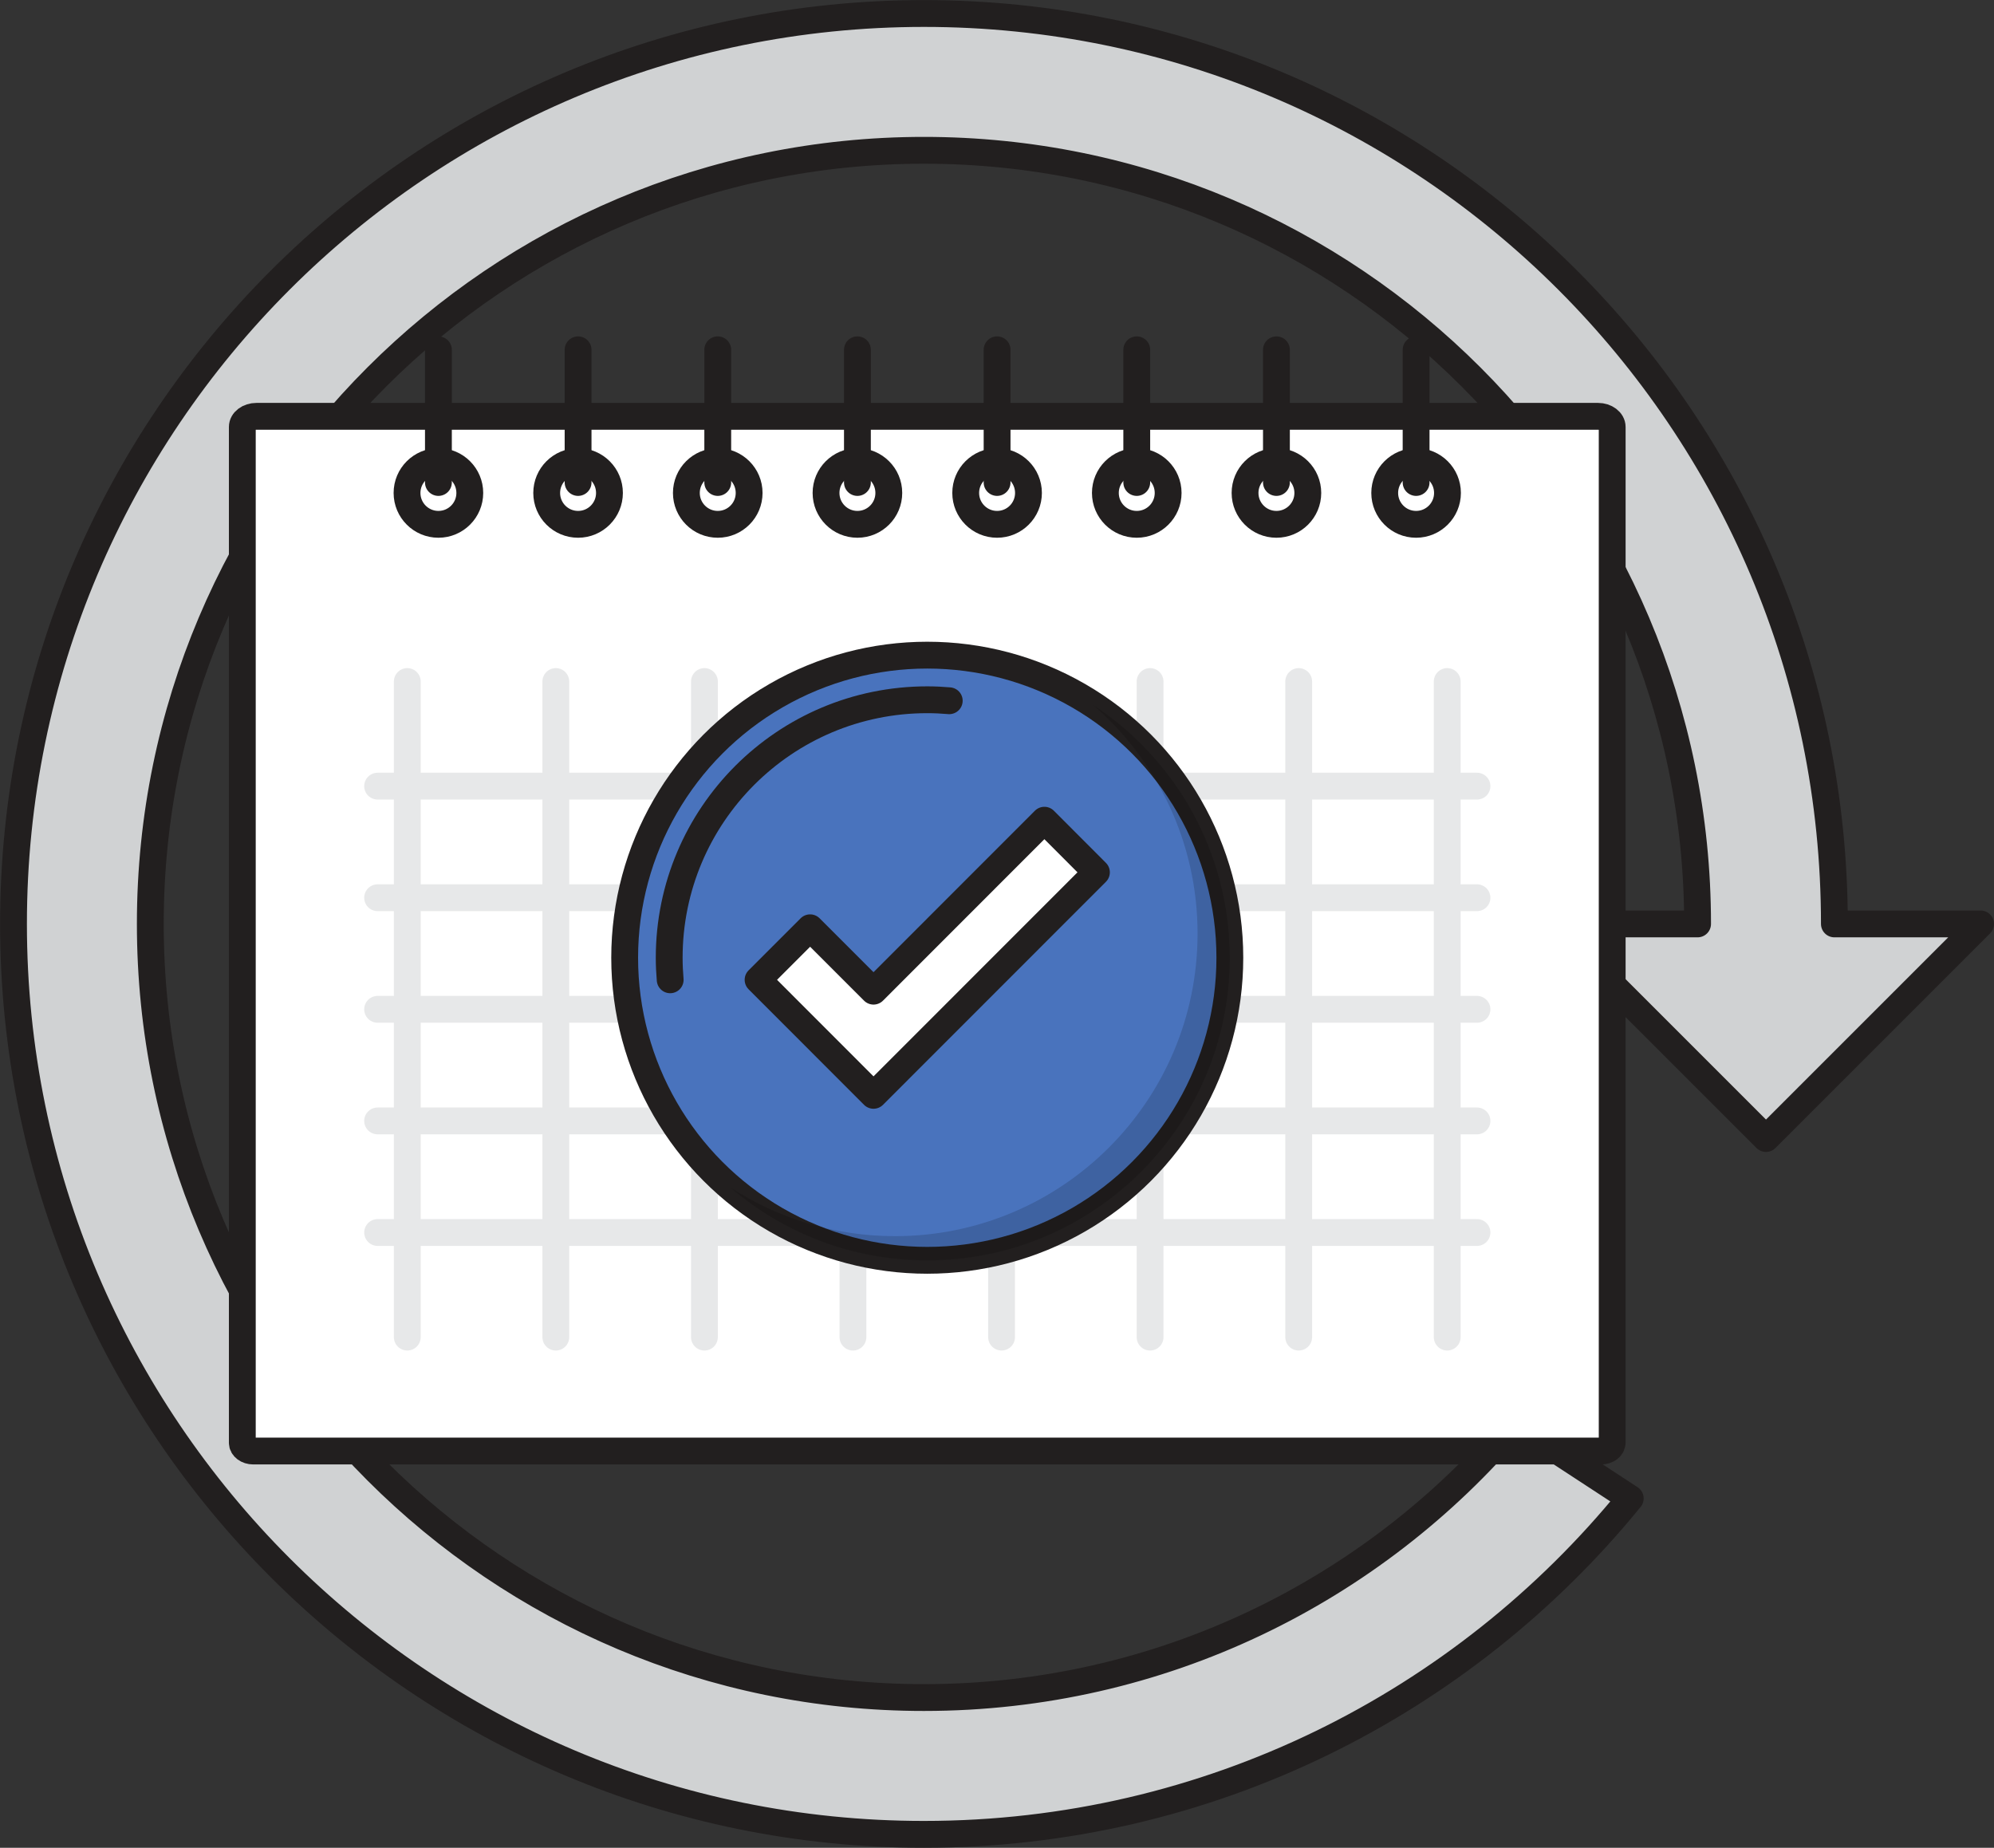<?xml version="1.0" encoding="UTF-8"?><svg id="Layer_2" xmlns="http://www.w3.org/2000/svg" viewBox="0 0 223 206.65"><rect x="0" y="0" width="223" height="206.65" fill="#333333" stroke="none"/><defs><style>.cls-1{opacity:.15;}.cls-1,.cls-2{fill-rule:evenodd;}.cls-3{fill:#4973bd;}.cls-3,.cls-4,.cls-2,.cls-5,.cls-6,.cls-7{stroke-linecap:round;stroke-linejoin:round;stroke-width:3px;}.cls-3,.cls-4,.cls-2,.cls-6,.cls-7{stroke:#221f1f;}.cls-4{fill:#d0d2d3;}.cls-2,.cls-5,.cls-6{fill:none;}.cls-8{opacity:.5;}.cls-5{stroke:#d0d2d3;}.cls-7{fill:#fff;}</style></defs><g id="Layer_1-2"><path class="cls-4" d="M197.5,127.33l24-24h-16.35c0-56.23-45.59-101.82-101.82-101.82-56.23,0-101.82,45.59-101.82,101.82s45.59,101.82,101.82,101.82c31.87,0,60.32-14.65,78.99-37.57l-12.89-8.43c-15.87,18.77-39.59,30.7-66.1,30.7-47.79,0-86.52-38.74-86.52-86.52,0-47.79,38.74-86.52,86.52-86.52s86.52,38.74,86.52,86.52h-16.35s24,24,24,24Z"/><path class="cls-7" d="M180.3,161.36V47.75c0-.65-.71-1.19-1.58-1.19H28.68c-.87,0-1.58.53-1.58,1.19v113.61c0,.51.55.92,1.22.92h150.75c.68,0,1.22-.41,1.22-.92Z"/><g class="cls-8"><line class="cls-5" x1="42.23" y1="87.92" x2="165.18" y2="87.92"/><line class="cls-5" x1="42.23" y1="100.4" x2="165.18" y2="100.4"/><line class="cls-5" x1="42.23" y1="112.88" x2="165.18" y2="112.88"/><line class="cls-5" x1="42.23" y1="125.36" x2="165.18" y2="125.36"/><line class="cls-5" x1="42.23" y1="137.84" x2="165.18" y2="137.84"/><line class="cls-5" x1="45.55" y1="76.22" x2="45.55" y2="149.54"/><line class="cls-5" x1="62.16" y1="76.22" x2="62.16" y2="149.54"/><line class="cls-5" x1="78.78" y1="76.22" x2="78.78" y2="149.54"/><line class="cls-5" x1="95.39" y1="76.22" x2="95.39" y2="149.54"/><line class="cls-5" x1="112.01" y1="76.22" x2="112.01" y2="149.54"/><line class="cls-5" x1="128.62" y1="76.22" x2="128.62" y2="149.54"/><line class="cls-5" x1="145.24" y1="76.22" x2="145.24" y2="149.54"/><line class="cls-5" x1="161.85" y1="76.22" x2="161.85" y2="149.54"/></g><circle class="cls-7" cx="49.03" cy="55.13" r="3.51"/><line class="cls-6" x1="49.03" y1="53.96" x2="49.03" y2="39.12"/><circle class="cls-7" cx="64.65" cy="55.13" r="3.51"/><line class="cls-6" x1="64.65" y1="53.96" x2="64.65" y2="39.12"/><circle class="cls-7" cx="80.27" cy="55.13" r="3.51"/><line class="cls-6" x1="80.27" y1="53.96" x2="80.27" y2="39.12"/><circle class="cls-7" cx="95.89" cy="55.13" r="3.51"/><line class="cls-6" x1="95.89" y1="53.96" x2="95.89" y2="39.12"/><circle class="cls-7" cx="111.51" cy="55.13" r="3.51"/><line class="cls-6" x1="111.51" y1="53.96" x2="111.51" y2="39.12"/><circle class="cls-7" cx="127.13" cy="55.13" r="3.51"/><line class="cls-6" x1="127.13" y1="53.96" x2="127.13" y2="39.12"/><circle class="cls-7" cx="142.75" cy="55.13" r="3.51"/><line class="cls-6" x1="142.75" y1="53.96" x2="142.75" y2="39.12"/><circle class="cls-7" cx="158.37" cy="55.13" r="3.51"/><line class="cls-6" x1="158.37" y1="53.96" x2="158.37" y2="39.12"/><circle class="cls-3" cx="103.7" cy="107.11" r="33.84"/><path class="cls-1" d="M122.13,78.74c7.22,6.21,11.8,15.4,11.8,25.67,0,18.69-15.15,33.84-33.84,33.84-6.8,0-13.12-2.01-18.43-5.46,5.92,5.09,13.61,8.17,22.03,8.17,18.69,0,33.84-15.15,33.84-33.84,0-11.89-6.14-22.34-15.41-28.37Z"/><path class="cls-2" d="M106.16,78.37c-.81-.07-1.63-.11-2.46-.11-15.94,0-28.86,12.92-28.86,28.86,0,.83.04,1.65.11,2.46"/><polygon class="cls-7" points="97.69 122.5 84.78 109.58 90.6 103.76 97.69 110.85 116.8 91.73 122.62 97.56 97.69 122.5"/></g></svg>